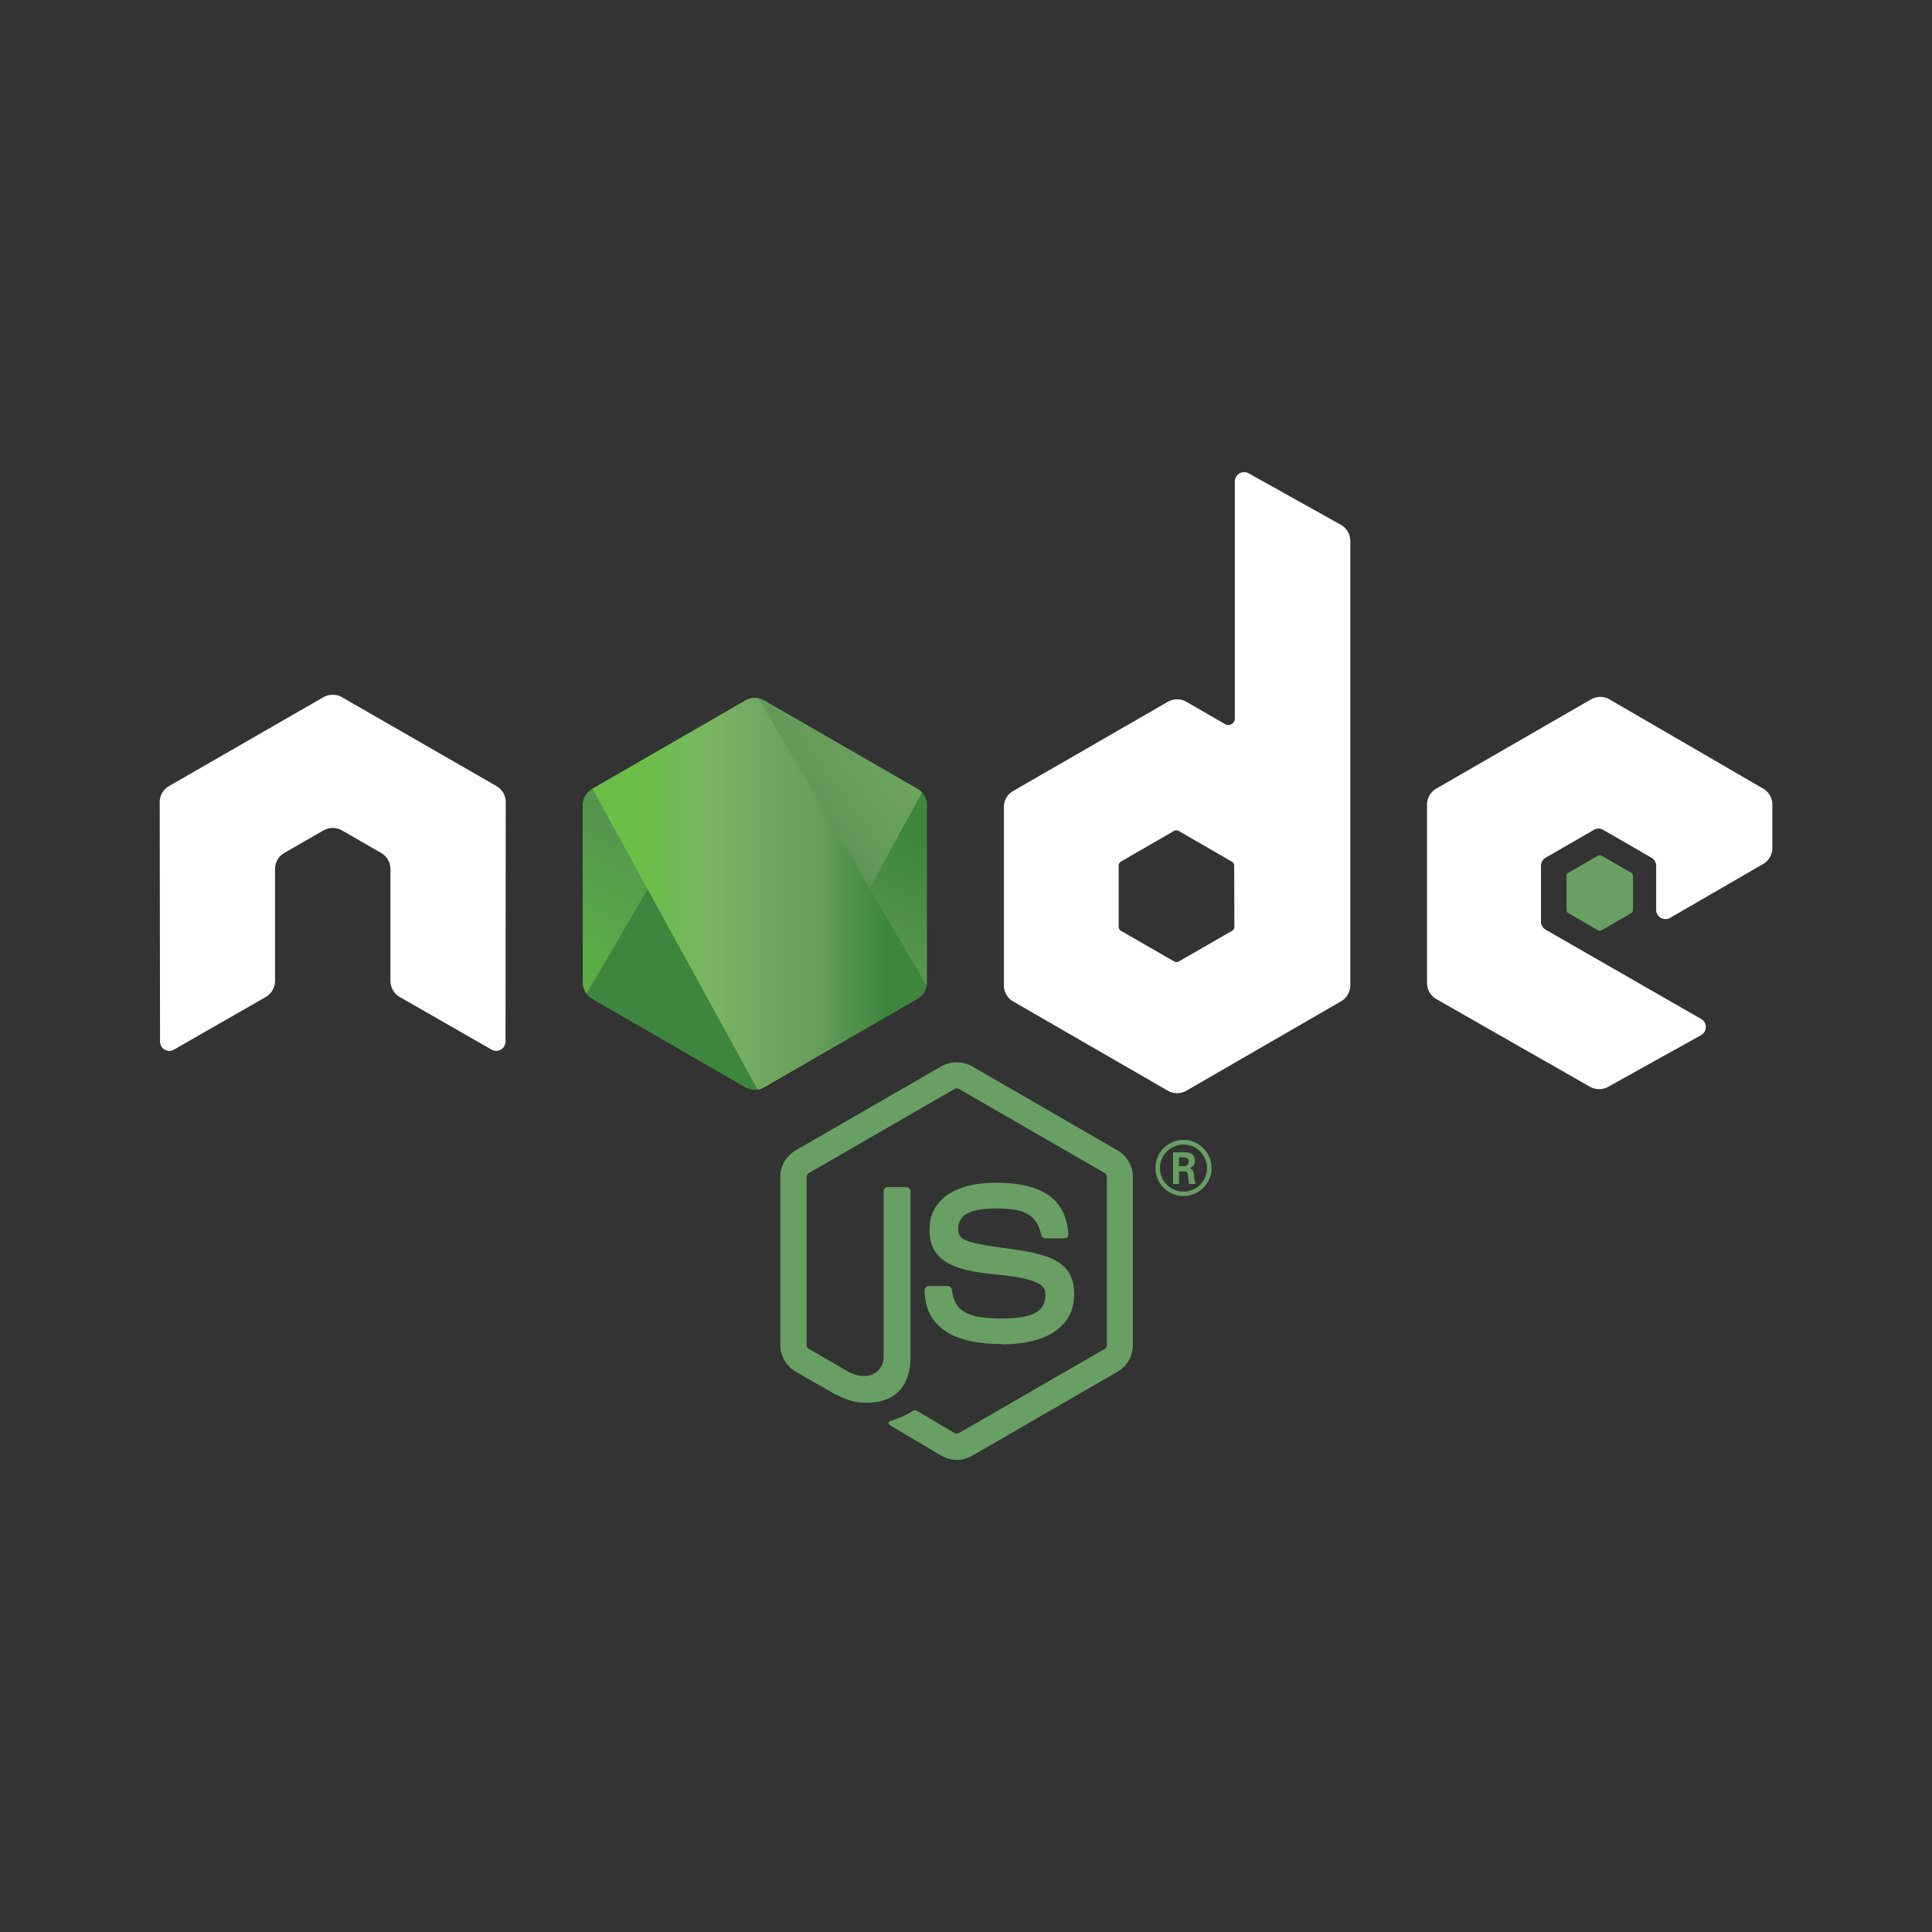 <?xml version="1.0" encoding="UTF-8"?> <svg xmlns="http://www.w3.org/2000/svg" xmlns:xlink="http://www.w3.org/1999/xlink" id="Слой_1" data-name="Слой 1" viewBox="0 0 800 800"><rect x="0" y="0" width="800" height="800" fill="#333333" stroke="none"/> <defs> <style>.cls-1{fill:none;}.cls-2,.cls-4{fill:#689f63;}.cls-3{fill:#fff;}.cls-3,.cls-4{fill-rule:evenodd;}.cls-5{clip-path:url(#clip-path);}.cls-6{fill:url(#Безымянный_градиент_4);}.cls-7{clip-path:url(#clip-path-2);}.cls-8{fill:url(#Безымянный_градиент_2);}.cls-9{clip-path:url(#clip-path-3);}.cls-10{fill:url(#Безымянный_градиент_3);}</style> <clipPath id="clip-path"> <path class="cls-1" d="M308.73,290l-63.6,36.71a7.67,7.67,0,0,0-3.84,6.65v73.47a7.68,7.68,0,0,0,3.84,6.65l63.61,36.73a7.69,7.69,0,0,0,7.68,0L380,413.47a7.7,7.7,0,0,0,3.83-6.65V333.35A7.67,7.67,0,0,0,380,326.7L316.41,290a7.71,7.71,0,0,0-7.7,0"></path> </clipPath> <linearGradient id="Безымянный_градиент_4" x1="-1689.01" y1="815.67" x2="-1687.2" y2="815.67" gradientTransform="matrix(-50.75, 103.54, 103.54, 50.75, -169815.29, 133752.32)" gradientUnits="userSpaceOnUse"> <stop offset="0.3" stop-color="#3e863d"></stop> <stop offset="0.5" stop-color="#55934f"></stop> <stop offset="0.8" stop-color="#5aad45"></stop> </linearGradient> <clipPath id="clip-path-2"> <path class="cls-1" d="M242.87,411.48a7.87,7.87,0,0,0,2.26,2L299.69,445l9.08,5.22a7.71,7.71,0,0,0,4.43,1,8.55,8.55,0,0,0,1.51-.28l67.08-122.82a8,8,0,0,0-1.79-1.42l-41.64-24-22-12.67a8.2,8.2,0,0,0-2-.8Z"></path> </clipPath> <linearGradient id="Безымянный_градиент_2" x1="-1676.61" y1="794.06" x2="-1675.44" y2="794.06" gradientTransform="matrix(142.41, -105.22, -105.22, -142.41, 322543.53, -62904.45)" gradientUnits="userSpaceOnUse"> <stop offset="0.57" stop-color="#3e863d"></stop> <stop offset="0.72" stop-color="#619857"></stop> <stop offset="1" stop-color="#76ac64"></stop> </linearGradient> <clipPath id="clip-path-3"> <path class="cls-1" d="M311.8,289a7.63,7.63,0,0,0-3.07,1l-63.41,36.6L313.7,451.14a7.46,7.46,0,0,0,2.73-.94L380,413.47a7.73,7.73,0,0,0,3.71-5.25L314,289.13a8.06,8.06,0,0,0-1.55-.15c-.21,0-.43,0-.64,0"></path> </clipPath> <linearGradient id="Безымянный_градиент_3" x1="-1669.77" y1="799.35" x2="-1668.71" y2="799.35" gradientTransform="matrix(129.89, 0, 0, -129.89, 217130.39, 104196.35)" gradientUnits="userSpaceOnUse"> <stop offset="0.16" stop-color="#6bbf47"></stop> <stop offset="0.38" stop-color="#79b461"></stop> <stop offset="0.47" stop-color="#75ac64"></stop> <stop offset="0.7" stop-color="#659e5a"></stop> <stop offset="0.9" stop-color="#3e863d"></stop> </linearGradient> </defs> <path class="cls-2" d="M396.17,604.49a12.74,12.74,0,0,1-6.33-1.69l-20.13-11.92c-3-1.68-1.54-2.28-.55-2.62a40.52,40.52,0,0,0,9.11-4.15,1.48,1.48,0,0,1,1.49.11l15.47,9.17a2,2,0,0,0,1.87,0l60.31-34.81a1.88,1.88,0,0,0,.92-1.63V487.36a1.93,1.93,0,0,0-.94-1.66l-60.28-34.78a1.85,1.85,0,0,0-1.85,0L335,485.7a1.91,1.91,0,0,0-1,1.65v69.59a1.84,1.84,0,0,0,.94,1.61l16.51,9.54c9,4.49,14.45-.8,14.45-6.11V493.3a1.72,1.72,0,0,1,1.75-1.74h7.64a1.72,1.72,0,0,1,1.73,1.74V562c0,12-6.52,18.82-17.86,18.82-3.48,0-6.23,0-13.9-3.77l-15.82-9.12a12.74,12.74,0,0,1-6.32-11V487.35a12.66,12.66,0,0,1,6.32-11l60.37-34.83a13.22,13.22,0,0,1,12.68,0l60.29,34.84a12.73,12.73,0,0,1,6.32,11V557a12.75,12.75,0,0,1-6.32,11l-60.29,34.83a12.64,12.64,0,0,1-6.36,1.69"></path> <path class="cls-2" d="M414.8,556.54c-26.39,0-31.92-12.11-31.92-22.27a1.73,1.73,0,0,1,1.74-1.74h7.79a1.74,1.74,0,0,1,1.72,1.48c1.18,7.93,4.68,11.94,20.64,11.94,12.71,0,18.11-2.87,18.11-9.61,0-3.88-1.54-6.77-21.28-8.7-16.52-1.63-26.72-5.27-26.72-18.48,0-12.16,10.27-19.41,27.46-19.41,19.31,0,28.88,6.7,30.08,21.1a1.75,1.75,0,0,1-.46,1.35,1.8,1.8,0,0,1-1.29.56h-7.83a1.73,1.73,0,0,1-1.69-1.36c-1.89-8.35-6.45-11-18.84-11-13.87,0-15.49,4.83-15.49,8.45,0,4.39,1.9,5.68,20.62,8.15,18.54,2.46,27.34,5.94,27.34,19s-11,20.67-30.07,20.67m73.45-73.8h2a1.75,1.75,0,0,0,2-1.84c0-1.79-1.22-1.79-1.9-1.79h-2.08Zm-2.46-5.71h4.49c1.54,0,4.56,0,4.56,3.44a3,3,0,0,1-2.47,3.2c1.8.12,1.92,1.3,2.16,3a12.75,12.75,0,0,0,.68,3.44h-2.76c-.08-.6-.5-3.92-.5-4.1-.18-.74-.44-1.1-1.36-1.1h-2.28v5.22H485.7Zm-5.39,6.49a9.75,9.75,0,1,0,9.71-9.72,9.76,9.76,0,0,0-9.71,9.72m21.37,0A11.62,11.62,0,1,1,490.05,472a11.66,11.66,0,0,1,11.62,11.62"></path> <path class="cls-3" d="M209.42,332.2a7.71,7.71,0,0,0-3.86-6.71L141.62,288.7a7.45,7.45,0,0,0-3.51-1h-.66a7.6,7.6,0,0,0-3.54,1L70,325.49a7.79,7.79,0,0,0-3.87,6.72l.14,99.08a3.8,3.8,0,0,0,1.92,3.34,3.67,3.67,0,0,0,3.83,0l38-21.77a7.8,7.8,0,0,0,3.87-6.7V359.87a7.7,7.7,0,0,1,3.85-6.69l16.19-9.32a7.71,7.71,0,0,1,3.86-1,7.51,7.51,0,0,1,3.84,1l16.18,9.32a7.69,7.69,0,0,1,3.86,6.68v46.29a7.81,7.81,0,0,0,3.87,6.7l38,21.76a3.76,3.76,0,0,0,3.86,0,3.9,3.9,0,0,0,1.92-3.34Zm301.71,51.59a1.93,1.93,0,0,1-1,1.67l-22,12.66a1.93,1.93,0,0,1-1.92,0l-22-12.66a1.91,1.91,0,0,1-1-1.67V358.43a1.93,1.93,0,0,1,.95-1.67l21.95-12.68a1.92,1.92,0,0,1,1.94,0l22,12.68a1.92,1.92,0,0,1,1,1.67ZM517.06,196a3.85,3.85,0,0,0-5.74,3.38V297.5a2.7,2.7,0,0,1-4.05,2.34l-16-9.23a7.72,7.72,0,0,0-7.72,0l-64,36.91a7.72,7.72,0,0,0-3.86,6.68V408a7.72,7.72,0,0,0,3.86,6.69l64,36.94a7.78,7.78,0,0,0,7.73,0l64-37a7.73,7.73,0,0,0,3.86-6.68V224a7.72,7.72,0,0,0-4-6.74Zm213,161.77a7.72,7.72,0,0,0,3.84-6.68v-17.9a7.71,7.71,0,0,0-3.85-6.67l-63.55-36.9a7.7,7.7,0,0,0-7.74,0l-64,36.91a7.71,7.71,0,0,0-3.86,6.69V407a7.74,7.74,0,0,0,3.89,6.72L658.37,450a7.72,7.72,0,0,0,7.58,0l38.43-21.36a3.86,3.86,0,0,0,0-6.72L640.08,385a3.83,3.83,0,0,1-2-3.34V358.52a3.83,3.83,0,0,1,1.93-3.35l20-11.55a3.84,3.84,0,0,1,3.85,0l20,11.55a3.85,3.85,0,0,1,1.93,3.34v18.2a3.86,3.86,0,0,0,5.8,3.34Z"></path> <path class="cls-4" d="M661.68,354.31a1.5,1.5,0,0,1,1.48,0l12.28,7.08a1.49,1.49,0,0,1,.74,1.29v14.17a1.47,1.47,0,0,1-.74,1.28l-12.28,7.08a1.45,1.45,0,0,1-1.48,0l-12.26-7.08a1.46,1.46,0,0,1-.76-1.28V362.68a1.49,1.49,0,0,1,.74-1.29Z"></path> <g class="cls-5"> <path class="cls-6" d="M448.11,320.46l-179.2-87.84L177,420.07l179.2,87.85Z"></path> </g> <g class="cls-7"> <path class="cls-8" d="M165.38,346.45,291.92,517.71,459.27,394.07,332.73,222.81Z"></path> </g> <g class="cls-9"> <path class="cls-10" d="M245.32,289V451.15h138.4V289Z"></path> </g> </svg> 